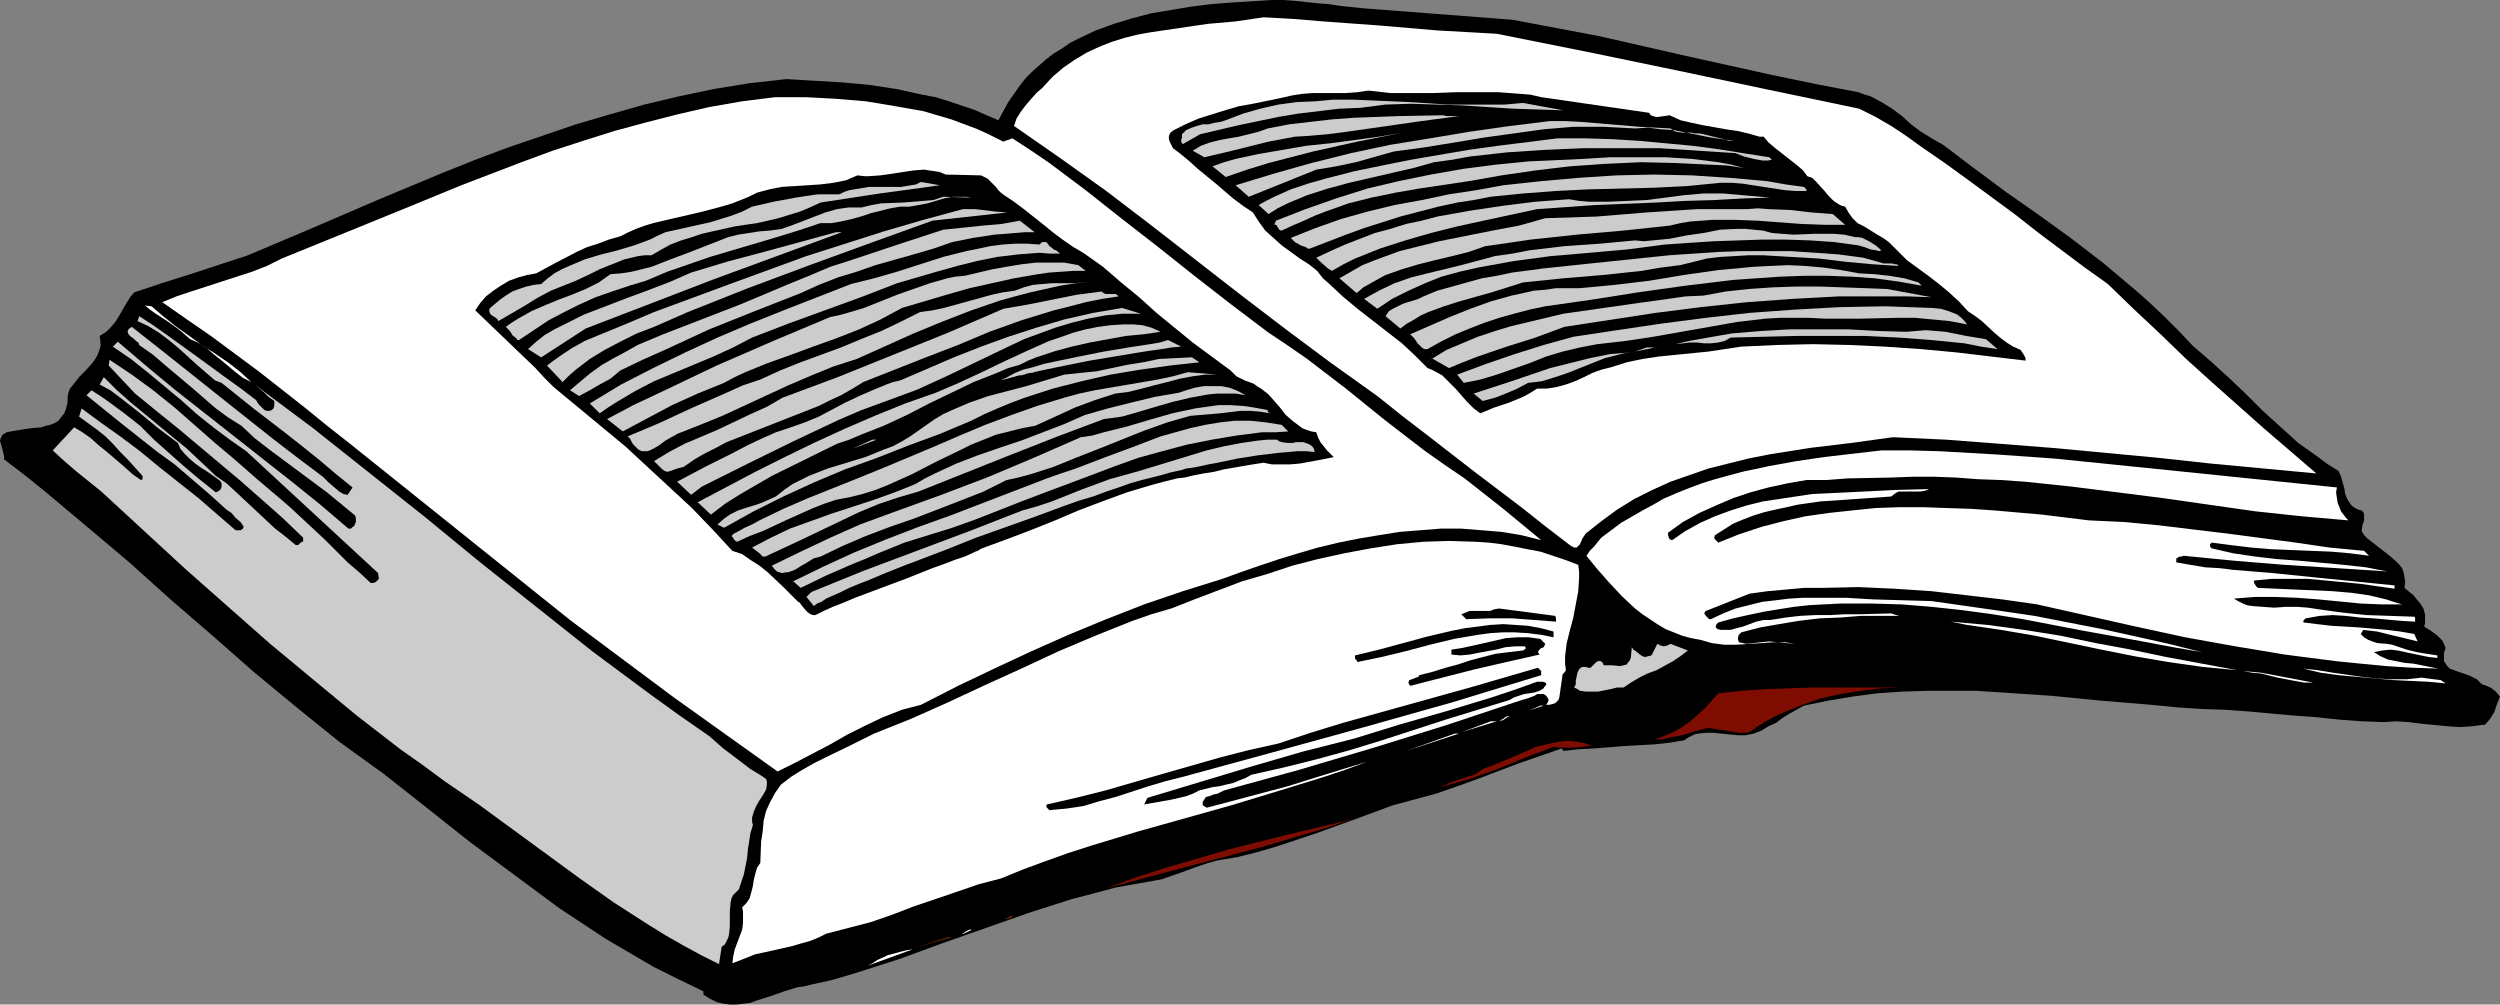 <?xml version="1.0" encoding="UTF-8" standalone="no"?>
<svg
   version="1.0"
   width="129.766mm"
   height="52.14mm"
   id="svg70"
   sodipodi:docname="Book 72.wmf"
   xmlns:inkscape="http://www.inkscape.org/namespaces/inkscape"
   xmlns:sodipodi="http://sodipodi.sourceforge.net/DTD/sodipodi-0.dtd"
   xmlns="http://www.w3.org/2000/svg"
   xmlns:svg="http://www.w3.org/2000/svg">
  <rect width="100%" height="100%" fill="#808080" stroke="none"/>
  <sodipodi:namedview
     id="namedview70"
     pagecolor="#ffffff"
     bordercolor="#000000"
     borderopacity="0.25"
     inkscape:showpageshadow="2"
     inkscape:pageopacity="0.0"
     inkscape:pagecheckerboard="0"
     inkscape:deskcolor="#d1d1d1"
     inkscape:document-units="mm" />
  <defs
     id="defs1">
    <pattern
       id="WMFhbasepattern"
       patternUnits="userSpaceOnUse"
       width="6"
       height="6"
       x="0"
       y="0" />
  </defs>
  <path
     style="fill:#000000;fill-opacity:1;fill-rule:evenodd;stroke:none"
     d="m 267.286,1.615 29.411,2.261 8.565,1.615 8.565,1.615 16.968,3.877 16.806,3.715 8.565,1.777 8.403,1.615 1.293,0.485 1.131,0.323 2.101,1.131 2.101,1.292 1.939,1.454 1.778,1.615 1.939,1.454 2.101,1.292 2.262,1.292 5.979,4.523 6.302,4.684 6.464,4.523 6.464,4.684 6.302,4.846 6.141,5.169 2.909,2.584 2.909,2.746 2.747,2.746 2.747,2.908 3.555,3.069 3.555,3.231 3.232,3.069 3.394,3.392 3.394,3.069 3.555,3.231 3.878,2.746 1.939,1.454 2.101,1.292 0.485,1.131 0.323,1.131 0.323,1.131 0.162,1.131 0.485,1.131 0.646,0.969 0.323,0.323 0.485,0.323 0.646,0.323 0.646,0.162 0.323,0.323 0.162,0.485 v 0.485 0.646 l -0.162,0.485 -0.162,0.485 -0.162,1.131 0.485,0.808 0.646,0.646 1.454,1.131 1.454,1.131 1.454,1.131 1.293,1.131 0.646,0.646 0.485,0.646 0.323,0.808 0.162,0.969 0.162,0.969 -0.162,1.131 1.778,1.454 0.646,0.808 0.808,0.969 0.485,0.808 0.323,1.131 v 1.131 0.646 l -0.162,0.646 1.293,0.808 1.293,0.969 0.485,0.485 0.485,0.485 0.323,0.646 0.323,0.808 -0.323,0.969 v 0.808 0.808 l 0.323,0.485 0.323,0.485 0.485,0.485 1.293,0.485 1.454,0.485 1.293,0.485 1.293,0.646 0.485,0.485 0.485,0.485 0.97,0.323 0.97,0.485 0.808,0.646 0.808,0.969 -0.646,1.615 -0.485,1.454 -0.808,1.292 -0.97,1.131 -1.293,0.162 -1.131,0.162 -2.586,0.162 -2.424,-0.162 -5.01,-0.485 -2.586,-0.323 -2.424,-0.162 -2.424,0.162 -4.363,-0.162 -4.363,-0.323 -4.525,-0.485 -4.525,-0.323 -8.888,-0.808 -4.525,-0.323 -4.686,-0.162 -4.848,-0.323 -4.848,-0.485 -9.858,-0.808 -9.858,-0.969 -9.696,-0.646 -5.01,-0.323 h -4.848 -4.848 l -4.848,0.162 -4.848,0.323 -4.848,0.646 -4.848,0.808 -4.686,0.969 -1.454,0.808 -1.454,0.808 -1.293,0.808 -1.293,0.969 -1.454,0.646 -1.293,0.808 -1.616,0.646 -1.616,0.323 h -1.454 l -1.616,-0.162 -3.232,-0.323 h -1.454 l -1.616,0.162 -0.646,0.162 -0.646,0.323 -0.646,0.323 -0.646,0.485 -2.909,0.485 -2.909,0.323 -5.979,0.323 -5.979,0.485 -3.07,0.162 -2.909,0.323 -0.323,-0.485 -4.202,1.454 -4.202,1.454 -8.08,3.069 -4.04,1.454 -4.202,1.454 -4.202,1.131 -4.202,1.131 -7.434,2.746 -7.595,2.746 -7.757,2.584 -3.878,1.131 -3.878,0.969 -1.939,0.323 -1.939,0.323 -1.778,0.485 -1.939,0.646 -1.778,0.646 -1.778,0.646 -3.717,1.292 -4.525,0.808 -4.525,0.808 -4.202,1.131 -4.363,1.131 -8.565,2.746 -16.968,5.977 -8.403,3.069 -8.565,2.746 -4.363,1.292 -4.363,0.969 -1.293,0.323 -1.293,0.162 -2.586,0.808 -2.747,0.969 -2.586,0.808 -1.293,0.485 -1.293,0.162 -1.454,0.162 h -1.293 l -1.293,-0.162 -1.293,-0.323 -1.293,-0.646 -1.293,-0.808 v -0.646 l -5.01,-2.423 -4.848,-2.423 -4.686,-2.746 -4.686,-2.746 -9.05,-5.977 -4.363,-3.231 -4.363,-3.231 -8.726,-6.461 -8.565,-6.784 -8.403,-6.623 -8.726,-6.3 -8.403,-6.784 -8.403,-6.946 -8.08,-7.107 -8.242,-7.107 -8.08,-7.269 -8.242,-6.946 L 9.05,96.595 4.848,93.203 0.808,90.134 V 89.487 L 0.646,88.841 0.323,87.549 0.162,87.064 0,86.418 0.162,85.934 0.485,85.288 1.293,84.803 l 0.808,-0.162 1.939,-0.323 2.101,-0.323 1.939,-0.162 0.97,-0.323 0.808,-0.162 0.808,-0.323 0.808,-0.485 0.485,-0.646 0.646,-0.808 0.323,-0.808 0.323,-1.292 v -0.969 l 0.162,-0.969 0.323,-0.808 0.646,-0.808 1.131,-1.454 1.293,-1.292 1.293,-1.454 0.485,-0.646 0.485,-0.808 0.323,-0.808 0.323,-0.969 v -0.969 l -0.162,-1.131 1.293,-0.808 0.97,-0.969 0.808,-0.969 0.808,-1.292 1.293,-2.261 0.808,-1.292 0.808,-0.969 5.333,-1.777 5.656,-1.777 11.312,-3.715 12.605,-5.33 12.766,-5.492 12.766,-5.33 6.464,-2.584 6.464,-2.423 6.626,-2.261 6.626,-2.261 6.626,-1.938 6.787,-1.938 6.787,-1.615 6.949,-1.454 6.949,-1.131 7.272,-0.808 5.333,0.323 5.494,0.323 5.333,0.485 5.333,0.808 5.171,1.131 2.586,0.485 2.586,0.808 2.424,0.808 2.424,0.808 2.586,1.131 2.262,0.969 0.97,-1.777 0.97,-1.777 1.131,-1.615 1.131,-1.615 1.131,-1.454 1.293,-1.292 1.454,-1.292 1.293,-1.131 1.454,-1.131 1.616,-0.969 1.616,-1.131 1.616,-0.808 3.394,-1.615 3.555,-1.292 3.717,-1.131 3.717,-0.969 3.878,-0.646 3.878,-0.646 3.878,-0.485 4.04,-0.323 L 249.51,0 h 2.262 l 2.262,0.162 4.525,0.485 2.101,0.162 2.101,0.323 z"
     id="path1" />
  <path
     style="fill:#ffffff;fill-opacity:1;fill-rule:evenodd;stroke:none"
     d="m 293.627,6.623 17.776,3.554 17.938,3.715 17.614,3.715 17.776,3.715 3.232,1.615 3.07,1.777 2.909,1.938 2.909,2.1 4.686,3.231 4.686,3.392 9.211,6.784 4.525,3.554 4.525,3.392 4.525,3.392 4.525,3.231 5.171,5.007 5.171,4.846 5.01,4.846 5.01,4.523 10.181,9.046 10.342,8.884 -10.342,-0.969 -10.342,-0.969 -10.342,-1.131 -10.342,-0.969 -10.342,-0.969 -10.342,-0.808 -10.504,-0.808 -10.504,-0.485 -8.242,1.131 -8.08,0.969 -4.04,0.646 -4.04,0.646 -4.04,0.808 -3.878,0.969 -3.878,0.969 -3.717,1.292 -3.717,1.292 -3.555,1.615 -3.555,1.777 -3.394,2.1 -3.07,2.261 -3.07,2.423 -0.323,0.485 -0.323,0.485 -0.485,1.131 -0.323,0.323 -0.323,0.323 h -0.485 l -0.323,-0.162 -0.323,-0.162 -4.848,-3.715 -4.686,-3.715 -9.373,-7.107 -9.373,-7.269 -4.848,-3.715 -4.848,-3.877 -9.05,-6.461 -8.888,-6.623 -8.888,-6.784 -8.726,-6.784 -8.726,-6.784 -8.888,-6.784 -9.05,-6.461 -9.05,-6.3 0.485,-1.454 0.808,-1.292 0.97,-1.292 0.97,-1.131 1.131,-1.292 1.131,-0.969 2.101,-2.261 2.101,-1.777 2.101,-1.454 2.424,-1.454 2.424,-1.131 2.424,-0.969 2.586,-0.808 2.586,-0.646 2.747,-0.485 5.494,-0.808 5.494,-0.808 5.494,-0.485 5.494,-0.808 5.818,0.323 5.818,0.485 11.15,0.808 11.312,0.969 5.818,0.323 z"
     id="path2" />
  <path
     style="fill:#000000;fill-opacity:1;fill-rule:evenodd;stroke:none"
     d="m 302.353,19.061 21.17,3.069 0.323,0.485 0.485,0.162 0.485,0.162 h 0.485 l 1.131,-0.162 1.131,-0.162 2.101,0.969 2.101,0.485 2.262,0.485 4.525,0.808 2.262,0.323 2.101,0.485 2.262,0.646 h 0.808 l 0.97,1.131 1.131,0.969 2.262,1.777 2.262,1.777 1.131,0.969 0.808,1.131 0.485,0.162 0.485,0.162 0.808,0.808 1.616,1.777 0.808,0.969 0.97,0.969 0.97,0.646 0.646,0.323 0.646,0.162 0.646,1.131 0.808,1.131 0.97,0.969 1.293,0.646 2.586,1.615 1.131,0.646 1.131,0.808 1.778,1.777 1.778,1.777 4.202,3.069 2.101,1.615 1.939,1.615 1.939,1.777 1.778,1.938 1.454,0.969 1.293,0.969 2.424,2.261 1.131,0.969 1.293,0.969 1.293,0.808 1.454,0.646 0.323,0.485 0.323,0.485 0.323,0.646 v 0.162 0.323 l -6.787,-0.808 -6.787,-0.808 -6.949,-0.646 -7.11,-0.485 -6.949,-0.323 -7.11,-0.162 -7.11,0.162 -6.949,0.323 -3.232,0.485 -3.232,0.485 -3.232,0.323 -3.232,0.323 -3.232,0.323 -3.232,0.485 -3.07,0.646 -3.07,0.969 -1.939,0.485 -1.778,0.646 -1.616,0.808 -1.778,0.808 -1.778,0.646 -1.778,0.485 -1.939,0.323 h -0.97 -0.97 l -1.293,0.808 -1.454,0.808 -2.747,1.131 -1.454,0.485 -1.454,0.485 -2.747,1.131 -1.293,-0.969 -1.293,-1.292 -2.262,-2.584 -1.293,-1.292 -1.293,-1.292 -1.454,-0.808 -0.646,-0.323 -0.808,-0.323 -1.293,-1.292 -1.131,-1.131 -2.586,-2.423 -2.909,-2.261 -2.909,-2.261 -2.909,-2.261 -2.909,-2.423 -2.586,-2.423 -1.293,-1.131 -1.131,-1.454 -1.616,-1.292 -1.778,-1.131 -3.555,-2.584 -1.616,-1.454 -1.616,-1.454 -1.293,-1.777 -1.131,-1.777 -1.939,-1.292 -1.939,-1.454 -3.394,-2.908 -1.778,-1.454 -1.778,-1.454 -1.778,-1.615 -1.778,-1.454 -0.646,-0.485 -0.646,-0.485 -0.323,-0.646 -0.323,-0.646 -0.162,-0.485 v -0.646 l 0.323,-0.646 0.646,-0.485 2.262,-1.131 2.586,-1.131 2.586,-0.808 2.586,-0.808 2.747,-0.808 2.747,-0.485 5.494,-1.131 2.101,-0.485 2.101,-0.323 2.101,-0.162 h 6.464 l 2.262,-0.162 2.101,-0.323 4.363,0.485 h 4.202 4.363 l 4.202,-0.162 h 4.202 4.202 l 4.363,0.323 1.939,0.162 z"
     id="path3" />
  <path
     style="fill:#ffffff;fill-opacity:1;fill-rule:evenodd;stroke:none"
     d="m 196.829,27.783 1.778,-0.646 3.717,2.423 3.555,2.423 7.11,5.33 6.949,5.492 7.272,5.654 7.11,5.654 7.272,5.654 7.272,5.492 3.878,2.584 3.717,2.584 7.595,5.815 7.595,6.138 7.757,5.977 3.878,2.746 4.04,2.746 7.595,5.977 3.717,3.069 3.717,3.069 -3.878,-0.969 -3.878,-0.646 -3.878,-0.323 -4.04,-0.323 h -4.04 l -4.04,0.323 -4.04,0.323 -4.04,0.646 -3.878,0.646 -4.04,0.808 -4.04,0.969 -3.878,1.131 -3.717,1.131 -3.878,1.292 -3.717,1.292 -3.555,1.292 -7.757,2.423 -7.595,2.584 -7.434,2.908 -7.434,3.069 -7.272,3.231 -7.272,3.392 -7.11,3.392 -7.272,3.715 -3.717,0.969 -3.717,1.454 -3.394,1.615 -3.555,1.777 -3.394,1.938 -3.394,1.777 -3.394,1.777 -3.555,1.777 -10.181,-7.269 -10.181,-7.269 -10.181,-7.592 -10.181,-7.592 -43.147,-34.567 -4.525,-3.554 -4.363,-3.554 -9.05,-7.107 -9.373,-6.946 -4.686,-3.231 -4.848,-3.392 2.747,-1.131 2.909,-0.969 5.979,-1.938 5.979,-1.938 2.909,-1.131 2.909,-1.454 23.432,-9.53 11.797,-4.846 11.797,-4.523 6.141,-2.261 5.979,-1.938 6.141,-1.938 5.979,-1.615 6.302,-1.615 6.302,-1.454 6.464,-1.131 6.464,-0.808 h 5.979 l 5.979,0.323 5.818,0.485 2.909,0.485 2.909,0.485 2.747,0.485 2.747,0.485 2.747,0.808 2.747,0.808 2.586,0.969 2.586,0.969 2.424,1.131 z"
     id="path4" />
  <path
     style="fill:#cccccc;fill-opacity:1;fill-rule:evenodd;stroke:none"
     d="m 306.716,21.645 -4.848,-0.162 -5.01,-0.162 -5.01,-0.323 -5.01,-0.323 -5.01,-0.162 -5.01,-0.162 -5.01,0.162 -2.424,0.323 -2.586,0.323 -4.04,0.162 -4.04,0.485 -4.04,0.485 -3.878,0.646 -7.757,1.615 -7.595,1.777 -3.394,1.938 -0.162,-0.162 -0.162,-0.323 v -0.323 l 0.162,-0.485 v -0.646 l 0.808,-0.808 1.131,-0.485 0.97,-0.323 1.131,-0.323 h 1.131 l 1.293,-0.323 1.131,-0.162 0.97,-0.323 3.394,-1.292 3.394,-0.969 3.555,-0.808 3.555,-0.485 3.717,-0.162 3.555,-0.323 h 3.717 l 3.878,0.162 7.434,0.323 7.434,0.485 h 3.717 3.717 3.717 l 3.555,-0.323 z"
     id="path5" />
  <path
     style="fill:#cccccc;fill-opacity:1;fill-rule:evenodd;stroke:none"
     d="m 286.193,22.776 -7.272,0.969 -14.706,2.1 -3.717,0.485 -3.717,0.323 -2.747,0.162 -2.586,0.485 -2.586,0.485 -2.586,0.646 -5.171,1.292 -4.848,1.131 -2.262,-1.292 0.808,-0.485 0.808,-0.485 1.778,-0.646 1.939,-0.485 1.778,-0.323 1.939,-0.323 1.939,-0.485 1.939,-0.485 1.778,-0.646 4.202,-0.808 4.202,-0.485 4.202,-0.485 4.363,-0.323 8.726,-0.323 8.726,-0.162 0.646,0.162 h 0.808 z"
     id="path6" />
  <path
     style="fill:#cccccc;fill-opacity:1;fill-rule:evenodd;stroke:none"
     d="m 327.724,25.199 0.646,0.485 0.485,0.162 1.131,0.162 h 1.131 0.646 l 0.646,0.162 h 0.97 l 0.808,0.162 1.939,0.485 2.101,0.485 0.97,0.323 h 0.97 l -2.262,-0.323 -2.262,-0.323 -2.424,-0.485 -2.424,-0.485 -2.424,-0.485 -2.586,-0.162 -2.424,-0.323 -2.586,0.162 -3.07,-0.162 -3.07,-0.162 h -2.909 -3.07 l -5.818,0.485 -5.818,0.808 -5.818,0.808 -5.818,0.969 -5.979,0.969 -5.979,0.808 -7.434,2.1 -3.878,0.808 -3.878,0.646 -13.251,5.33 -2.586,-2.261 7.434,-2.261 7.434,-2.1 7.757,-1.938 7.595,-1.615 7.918,-1.292 7.757,-1.292 7.918,-1.131 7.918,-0.969 h 2.909 l 3.07,0.162 5.818,0.485 5.818,0.485 z"
     id="path7" />
  <path
     style="fill:#cccccc;fill-opacity:1;fill-rule:evenodd;stroke:none"
     d="m 275.204,26.006 -8.888,1.777 -8.726,1.938 -4.363,1.131 -4.363,1.131 -4.202,1.292 -4.202,1.454 -2.586,-2.1 2.262,-0.808 2.262,-0.646 4.525,-0.969 4.686,-0.808 4.686,-0.808 4.686,-0.485 4.848,-0.646 4.686,-0.646 z"
     id="path8" />
  <path
     style="fill:#cccccc;fill-opacity:1;fill-rule:evenodd;stroke:none"
     d="m 347.116,30.852 0.485,0.485 -0.808,0.162 h -0.97 l -1.778,-0.323 -1.939,-0.485 -1.616,-0.646 -7.434,-0.485 -7.434,-0.485 h -7.434 -7.595 l -7.434,0.323 -7.434,0.485 -7.272,0.808 -3.555,0.646 -3.555,0.485 -4.04,1.131 -4.202,0.969 -8.403,1.938 -4.202,1.131 -4.04,1.292 -1.939,0.808 -1.939,0.808 -1.939,0.969 -1.778,1.131 -1.939,-1.777 1.454,-0.808 1.616,-0.808 3.232,-1.454 3.394,-1.131 3.394,-0.969 5.656,-1.454 5.494,-1.131 5.656,-1.131 5.656,-0.969 5.656,-0.969 5.818,-0.808 11.635,-1.454 h 5.333 l 5.333,0.162 5.171,0.323 5.333,0.485 5.171,0.485 5.01,0.646 5.01,0.808 z"
     id="path9" />
  <path
     style="fill:#cccccc;fill-opacity:1;fill-rule:evenodd;stroke:none"
     d="m 342.107,32.952 -3.232,-0.485 -3.394,-0.162 -6.787,-0.323 -6.787,-0.162 -6.949,0.323 -6.949,0.485 -6.787,0.808 -6.626,0.969 -6.464,1.131 -9.696,1.454 -4.686,0.808 -4.686,0.969 -4.525,1.131 -4.525,1.615 -2.101,0.808 -2.101,0.969 -2.262,0.969 -2.101,0.969 h -0.162 l -0.323,-0.162 -0.485,-0.808 -0.162,-0.162 h -0.323 l 0.323,-0.808 5.818,-2.261 5.979,-2.1 6.141,-1.938 6.141,-1.454 6.302,-1.292 6.464,-1.131 6.302,-0.808 6.464,-0.646 10.666,-0.485 5.333,-0.323 h 5.494 5.333 l 5.171,0.323 2.586,0.323 2.586,0.323 2.586,0.485 z"
     id="path10" />
  <path
     style="fill:#000000;fill-opacity:1;fill-rule:evenodd;stroke:none"
     d="m 192.465,34.406 0.646,0.323 0.646,0.323 1.131,1.131 0.485,0.485 0.485,0.646 0.485,0.485 0.646,0.485 1.939,1.292 1.939,1.454 3.878,3.069 1.778,1.454 1.939,1.454 2.101,1.454 1.939,1.131 3.878,2.746 3.555,3.069 3.555,2.908 3.394,3.069 7.11,5.815 3.717,2.746 3.717,2.746 0.646,0.646 0.485,0.485 1.616,0.808 1.778,0.646 0.646,0.485 0.808,0.485 1.454,1.131 1.131,1.292 1.131,1.292 1.131,1.454 1.293,1.131 1.293,0.969 0.646,0.485 0.808,0.323 0.97,0.323 0.97,0.162 0.323,0.969 0.485,0.969 0.646,0.808 0.646,0.808 0.646,0.646 0.485,0.485 0.162,0.162 h 0.162 v 0 0 l -1.616,0.323 -1.616,0.323 -3.555,0.646 -1.939,0.162 h -1.778 -1.778 l -1.616,-0.323 -2.101,0.323 -1.939,0.323 -3.717,0.646 -1.939,0.485 -0.97,0.162 -1.131,0.162 -2.424,0.485 -1.293,0.323 -1.454,0.162 -2.586,0.646 -2.424,0.646 -4.848,1.454 -4.848,1.777 -4.686,1.777 -4.525,1.938 -4.848,1.938 -4.686,1.777 -4.848,1.777 -0.323,0.162 -0.485,0.323 -0.485,0.162 -0.646,0.323 -1.454,0.646 -1.939,0.646 -2.101,0.808 -2.262,0.808 -2.424,0.969 -2.424,0.969 -5.171,1.938 -2.586,0.969 -2.586,0.969 -2.262,0.969 -2.101,0.808 -1.778,0.808 -1.616,0.808 h -0.485 l -0.485,-0.162 -0.485,-0.323 -0.485,-0.485 -0.808,-0.969 -0.323,-0.485 -0.323,-0.162 -2.909,-2.908 -3.07,-2.908 -1.616,-1.292 -1.778,-1.131 -1.616,-1.131 -1.939,-0.646 -3.878,-4.2 -4.04,-4.2 -4.363,-4.038 -4.363,-4.038 -4.363,-4.038 -4.686,-3.877 -4.686,-3.877 -4.686,-3.877 -1.778,-1.777 -1.778,-1.938 -3.878,-3.715 -4.04,-3.877 -3.878,-3.715 0.97,-1.454 1.131,-1.292 1.454,-1.131 1.454,-0.969 1.616,-0.969 1.778,-0.646 1.778,-0.485 1.778,-0.323 3.878,-2.1 4.04,-2.1 2.101,-0.969 2.101,-0.646 2.101,-0.808 2.262,-0.646 1.616,-0.808 1.454,-0.646 1.778,-0.646 1.616,-0.485 3.394,-0.808 3.555,-0.808 3.394,-0.808 3.555,-0.969 1.616,-0.485 1.616,-0.646 1.616,-0.646 1.616,-0.808 2.424,-0.646 2.424,-0.485 2.586,-0.162 2.586,-0.162 2.424,-0.162 2.586,-0.323 2.424,-0.485 1.131,-0.485 1.131,-0.485 1.293,0.162 h 0.97 l 2.262,-0.162 2.262,-0.323 2.101,-0.323 2.101,-0.323 2.101,-0.162 0.97,0.162 1.131,0.162 0.97,0.162 1.131,0.485 z"
     id="path11" />
  <path
     style="fill:#cccccc;fill-opacity:1;fill-rule:evenodd;stroke:none"
     d="m 354.388,37.152 v 0.323 h -2.101 l -2.101,-0.162 -4.202,-0.646 -4.202,-0.646 -2.101,-0.162 h -2.101 l -6.626,0.646 -6.464,0.323 -6.464,0.162 -6.464,0.162 -6.464,0.323 -6.302,0.485 -6.464,0.646 -3.232,0.646 -3.232,0.485 -3.717,0.808 -3.717,0.969 -3.717,0.969 -3.555,1.131 -3.555,1.131 -3.555,1.292 -7.11,2.746 h -0.323 l -0.485,-0.323 -0.485,-0.162 -0.485,-0.162 -1.131,-0.646 -0.808,-0.808 2.424,-0.969 2.424,-0.969 5.01,-1.777 5.171,-1.454 5.333,-1.292 5.333,-0.969 5.333,-1.131 5.333,-0.808 5.333,-0.969 7.434,-0.808 7.272,-0.646 7.434,-0.485 7.434,-0.162 7.434,0.162 7.434,0.485 7.272,0.646 3.717,0.646 3.555,0.485 z"
     id="path12" />
  <path
     style="fill:#cccccc;fill-opacity:1;fill-rule:evenodd;stroke:none"
     d="m 184.385,36.344 -5.818,0.808 -5.979,0.808 -11.635,1.777 -2.101,0.969 -1.939,0.808 -2.101,0.646 -2.101,0.646 -4.202,0.969 -2.262,0.323 -2.101,0.323 -4.363,0.969 -2.101,0.485 -1.939,0.646 -2.101,0.646 -2.101,0.808 -1.778,0.969 -1.939,1.131 h -1.293 l -1.293,0.162 -2.747,0.646 -2.424,0.969 -2.424,0.969 -2.262,1.131 -2.424,1.131 -2.424,0.969 -2.424,0.969 -2.747,1.454 -2.586,1.615 -5.01,2.908 -0.162,-0.323 -0.323,-0.323 -0.808,-0.485 -0.323,-0.323 -0.162,-0.485 v -0.323 l 0.162,-0.323 0.97,-0.808 0.97,-0.808 1.131,-0.808 1.293,-0.808 1.293,-0.485 1.454,-0.485 1.454,-0.323 1.454,-0.162 1.293,-1.131 1.293,-0.969 1.454,-0.808 1.454,-0.646 3.07,-1.292 3.232,-0.969 3.232,-0.808 3.232,-0.969 3.07,-1.131 1.616,-0.808 1.454,-0.646 4.363,-0.969 4.363,-0.969 2.101,-0.646 2.101,-0.646 2.101,-0.808 1.939,-0.969 4.202,-0.969 4.363,-0.808 2.101,-0.323 2.262,-0.323 h 2.101 2.101 l 0.97,-0.485 0.97,-0.323 1.939,-0.323 1.939,-0.323 h 2.101 4.202 l 1.939,-0.323 0.97,-0.162 0.97,-0.485 z"
     id="path13" />
  <path
     style="fill:#cccccc;fill-opacity:1;fill-rule:evenodd;stroke:none"
     d="m 347.278,38.767 -5.333,0.162 -5.656,0.323 -5.656,0.162 -5.818,0.323 -11.797,0.485 -11.474,0.808 -10.504,2.261 -5.171,1.131 -5.171,1.292 -5.01,1.454 -5.01,1.615 -2.424,0.969 -2.424,0.969 -2.262,1.131 -2.262,1.292 -0.808,-0.485 -1.454,-1.292 -0.808,-0.808 2.747,-1.292 2.909,-1.292 2.909,-1.131 2.909,-1.131 3.07,-0.808 3.07,-0.969 3.07,-0.646 3.07,-0.808 6.302,-1.131 6.464,-0.969 6.464,-0.808 6.626,-0.485 1.939,0.323 1.939,0.162 h 3.878 l 3.717,-0.162 3.717,-0.162 7.434,-0.969 3.717,-0.323 h 3.878 z"
     id="path14" />
  <path
     style="fill:#cccccc;fill-opacity:1;fill-rule:evenodd;stroke:none"
     d="m 190.526,38.767 -0.97,-0.162 h -0.808 -1.778 l -1.778,0.323 -1.616,0.485 -1.616,0.485 -1.778,0.323 -1.778,0.323 h -0.808 -0.97 l -1.939,0.323 -1.939,0.485 -1.939,0.485 -1.939,0.646 -1.778,0.485 -2.101,0.485 -1.939,0.323 h -2.101 l -4.363,1.454 -4.202,1.292 -4.363,1.292 -4.363,1.292 -4.363,1.292 -4.202,1.454 -4.202,1.454 -4.202,1.777 -3.232,0.969 -3.394,1.131 -3.232,1.131 -3.232,1.454 -2.909,1.454 -3.07,1.615 -2.909,1.938 -2.909,1.938 h -0.323 l -0.162,-0.323 -0.808,-0.646 -0.485,-0.808 -0.808,-0.808 1.131,-0.808 1.293,-0.808 2.586,-1.454 2.586,-1.131 2.747,-1.131 2.586,-0.969 2.747,-1.131 2.586,-1.292 1.131,-0.808 1.131,-0.808 2.101,-0.162 2.101,-0.323 1.939,-0.485 1.939,-0.485 3.717,-1.454 3.878,-1.454 3.717,-1.454 3.717,-1.454 1.939,-0.485 2.101,-0.323 2.101,-0.323 2.101,-0.162 2.262,-0.323 2.262,-0.808 2.101,-0.808 2.101,-0.808 2.101,-0.808 2.262,-0.646 2.262,-0.323 h 1.293 1.293 l 1.939,-0.485 1.939,-0.323 4.202,-0.162 4.04,-0.323 1.939,-0.162 1.939,-0.646 z"
     id="path15" />
  <path
     style="fill:#cccccc;fill-opacity:1;fill-rule:evenodd;stroke:none"
     d="m 197.637,41.675 -14.706,1.615 -12.12,4.361 -11.958,4.361 -12.12,4.523 -11.797,4.684 -6.626,2.908 -3.394,1.292 -3.232,1.615 -3.07,1.615 -2.909,1.777 -2.747,2.1 -1.293,1.131 -1.293,1.292 -3.07,-3.231 1.293,-0.969 1.131,-0.808 2.424,-1.615 2.586,-1.454 2.747,-1.131 5.494,-2.261 5.333,-2.261 14.867,-5.492 15.029,-5.492 7.595,-2.423 7.595,-2.423 7.757,-2.261 7.757,-2.1 h 1.131 1.293 l 4.04,0.485 z"
     id="path16" />
  <path
     style="fill:#cccccc;fill-opacity:1;fill-rule:evenodd;stroke:none"
     d="m 359.56,41.998 2.424,2.1 H 357.782 l -4.363,-0.162 -4.363,-0.323 -4.363,-0.323 -4.363,-0.162 h -4.363 l -2.101,0.162 -2.262,0.162 -1.939,0.323 -2.101,0.485 -9.05,0.969 -9.211,0.808 -9.05,0.969 -4.363,0.646 -4.525,0.646 -3.232,1.131 -3.232,0.808 -3.394,0.808 -3.232,0.808 -3.232,0.969 -3.232,1.131 -1.454,0.808 -1.454,0.808 -1.454,0.808 -1.293,1.131 -3.394,-2.908 2.262,-1.292 2.262,-1.292 2.424,-0.969 4.848,-1.777 2.586,-0.646 5.171,-1.292 10.504,-2.1 5.171,-0.969 5.171,-1.454 5.01,-0.162 5.01,-0.162 9.858,-0.808 9.858,-0.646 h 5.01 4.848 l 2.101,-0.162 2.101,0.162 4.202,0.162 4.202,0.485 z"
     id="path17" />
  <path
     style="fill:#cccccc;fill-opacity:1;fill-rule:evenodd;stroke:none"
     d="m 202.969,45.551 h -1.778 l -2.101,0.162 -4.04,0.323 -4.202,0.646 -4.04,0.808 -3.717,1.292 -3.878,1.131 -7.434,2.1 -3.717,1.292 -3.717,1.131 -3.717,1.454 -3.555,1.615 -9.05,3.554 -8.888,3.554 -8.726,4.038 -4.363,1.938 -4.363,2.1 -0.97,0.808 -0.97,0.808 -2.101,1.131 -1.939,1.131 -2.101,1.131 -1.778,-1.131 2.101,-1.777 1.939,-1.615 2.262,-1.615 2.262,-1.292 2.424,-1.292 2.262,-1.292 5.01,-2.1 5.01,-1.938 5.01,-1.938 5.01,-1.938 5.01,-2.1 4.202,-1.777 4.363,-1.777 4.202,-1.777 4.525,-1.454 8.726,-2.908 8.888,-2.908 7.757,-0.808 3.717,-0.323 3.555,-0.646 z"
     id="path18" />
  <path
     style="fill:#cccccc;fill-opacity:1;fill-rule:evenodd;stroke:none"
     d="m 363.923,46.521 h 0.646 l 0.808,0.162 1.293,0.646 1.293,0.808 1.131,0.969 -0.485,0.162 -0.485,-0.162 -1.131,-0.162 -1.293,-0.485 -1.131,-0.323 -4.686,-0.646 -4.686,-0.323 -4.848,-0.162 h -4.686 l -4.686,0.162 -4.848,0.162 -9.534,0.646 -7.434,0.969 -7.272,0.646 -7.595,0.646 -7.272,0.969 -3.555,0.646 -3.555,0.646 -3.555,0.808 -3.555,0.969 -3.232,1.292 -3.232,1.454 -3.232,1.615 -2.909,1.938 -2.586,-1.938 1.454,-0.808 1.454,-0.808 3.07,-1.454 3.232,-1.131 3.232,-0.808 6.626,-1.615 6.626,-1.777 3.394,-0.485 3.394,-0.646 6.787,-0.808 6.949,-0.485 6.949,-0.646 1.778,0.162 1.616,-0.162 3.394,-0.323 3.232,-0.646 3.394,-0.485 3.232,-0.646 3.232,-0.162 h 1.778 l 1.616,0.162 1.778,0.162 1.778,0.485 2.101,0.162 2.101,0.162 4.04,-0.162 h 3.878 l 2.101,0.162 z"
     id="path19" />
  <path
     style="fill:#cccccc;fill-opacity:1;fill-rule:evenodd;stroke:none"
     d="m 165.155,45.551 -25.048,9.207 -12.605,4.846 -12.605,4.846 -8.726,5.654 -2.586,-1.615 1.616,-1.454 1.616,-1.292 1.939,-1.131 1.939,-0.969 1.939,-0.969 1.939,-0.969 4.202,-1.615 4.202,-1.615 4.363,-1.615 4.202,-1.615 4.04,-1.777 6.949,-2.1 7.272,-1.938 14.221,-3.877 z"
     id="path20" />
  <path
     style="fill:#cccccc;fill-opacity:1;fill-rule:evenodd;stroke:none"
     d="m 207.171,49.105 0.808,0.646 h -2.101 l -1.939,-0.162 -4.202,0.323 -4.04,0.485 -4.04,0.808 -3.878,0.969 -4.04,1.131 -3.878,1.131 -3.878,1.131 -7.11,2.746 -7.11,2.584 -7.11,2.584 -7.11,2.746 -3.717,1.938 -3.878,1.777 -3.878,1.615 -3.878,1.615 -3.878,1.615 -3.717,1.938 -3.555,2.1 -1.778,1.131 -1.616,1.131 -1.939,-1.938 6.141,-3.715 6.302,-3.231 6.302,-3.069 6.302,-2.908 6.464,-2.746 6.464,-2.584 13.251,-5.169 4.525,-1.131 4.525,-1.292 4.525,-1.454 4.525,-1.454 4.525,-1.131 2.424,-0.485 2.262,-0.485 2.424,-0.323 2.424,-0.162 h 2.424 l 2.424,0.162 0.323,-0.323 0.162,-0.162 h 0.485 0.323 l 0.323,0.323 0.323,0.485 0.485,0.323 0.323,0.323 z"
     id="path21" />
  <path
     style="fill:#cccccc;fill-opacity:1;fill-rule:evenodd;stroke:none"
     d="m 369.579,51.689 h 1.616 l 0.646,0.162 h 0.323 l 0.323,0.323 -2.586,-0.162 -2.424,-0.162 -5.333,-0.485 -5.333,-0.646 -5.494,-0.323 -5.494,-0.323 h -2.747 l -2.747,0.162 -2.747,0.162 -2.747,0.323 -2.586,0.646 -2.586,0.646 -3.878,0.485 -3.717,0.646 -7.595,0.808 -3.878,0.323 -3.878,0.323 -7.918,0.808 -3.07,0.969 -3.07,0.969 -6.302,1.777 -3.07,0.969 -3.07,1.131 -1.454,0.646 -1.293,0.808 -1.454,0.808 -1.293,0.969 -2.909,-2.423 0.646,-0.969 0.808,-0.485 0.97,-0.485 0.97,-0.485 0.97,-0.323 1.131,-0.323 0.97,-0.323 0.97,-0.485 2.747,-1.131 2.909,-0.808 2.909,-0.808 2.909,-0.808 2.909,-0.485 3.07,-0.646 6.141,-0.808 6.141,-0.646 6.141,-0.646 12.443,-1.292 9.534,-0.646 4.686,-0.162 h 4.686 4.848 l 4.686,0.323 4.686,0.323 4.848,0.646 z"
     id="path22" />
  <path
     style="fill:#cccccc;fill-opacity:1;fill-rule:evenodd;stroke:none"
     d="m 212.989,53.143 h -2.424 l -2.262,0.162 -2.424,0.162 -2.262,0.323 -4.686,0.808 -4.363,0.969 -4.363,0.969 -4.525,1.292 -8.726,2.584 -2.101,1.131 -2.101,1.131 -2.101,0.969 -2.101,0.969 -4.525,1.777 -4.525,1.615 -4.363,1.615 -4.525,1.615 -4.363,1.777 -2.101,0.969 -2.101,1.131 -5.171,2.1 -5.01,2.261 -4.848,2.584 -4.848,2.584 -3.07,-2.423 5.171,-2.746 5.494,-2.584 10.827,-5.169 11.15,-4.846 11.15,-4.684 1.616,-0.323 1.778,-0.485 3.232,-0.969 6.464,-2.584 3.232,-1.131 3.232,-1.131 3.394,-0.969 1.616,-0.323 1.778,-0.162 5.494,-1.292 2.747,-0.485 2.909,-0.485 2.747,-0.323 h 2.747 2.909 l 2.747,0.485 z"
     id="path23" />
  <path
     style="fill:#cccccc;fill-opacity:1;fill-rule:evenodd;stroke:none"
     d="m 376.366,55.405 0.646,0.646 -4.525,-0.808 -4.686,-0.646 -4.525,-0.323 -4.686,-0.162 h -4.686 l -4.686,0.162 -4.686,0.323 -4.525,0.323 -9.373,1.131 -9.211,1.292 -9.211,1.454 -9.05,1.292 -3.07,0.646 -3.07,0.808 -2.909,0.808 -2.909,0.969 -2.909,1.131 -2.747,1.131 -2.909,1.454 -2.586,1.454 h -0.646 l -0.485,-0.323 -0.485,-0.485 -0.323,-0.323 -0.646,-0.969 -0.485,-0.485 -0.323,-0.323 7.757,-3.392 4.04,-1.615 4.04,-1.454 4.04,-1.131 2.262,-0.485 2.101,-0.485 2.101,-0.162 2.262,-0.323 h 2.262 2.262 l 3.555,-0.323 3.394,-0.323 6.787,-0.808 6.787,-1.131 6.787,-0.969 6.949,-0.646 3.232,-0.162 3.555,-0.162 3.394,0.162 3.555,0.323 3.394,0.485 3.555,0.646 3.07,0.162 2.909,0.323 2.909,0.485 z"
     id="path24" />
  <path
     style="fill:#cccccc;fill-opacity:1;fill-rule:evenodd;stroke:none"
     d="m 213.958,55.405 -2.909,0.162 -3.07,0.485 -2.909,0.646 -2.909,0.646 -3.07,0.808 -2.909,0.808 -5.656,1.938 -5.818,2.261 -5.494,2.261 -11.15,5.007 -4.525,1.454 -4.363,1.777 -4.525,1.938 -4.202,1.938 -8.726,4.038 -4.363,1.777 -4.525,1.777 -0.485,0.323 -0.646,0.323 -1.131,0.646 -1.293,0.969 -1.131,0.646 -0.646,0.323 -0.485,0.162 h -0.646 -0.485 l -0.646,-0.323 -0.485,-0.485 -0.646,-0.646 -0.485,-0.969 -0.485,-0.485 3.07,-1.292 3.07,-1.292 6.626,-3.069 6.626,-2.908 3.232,-1.454 3.394,-1.131 3.878,-1.777 4.04,-1.615 7.918,-2.908 3.878,-1.615 4.04,-1.615 3.717,-1.777 3.878,-1.938 2.424,-0.323 2.262,-0.485 4.686,-1.292 4.686,-1.292 2.262,-0.485 2.262,-0.323 1.778,-0.646 1.778,-0.485 1.778,-0.162 1.939,-0.162 h 3.717 z"
     id="path25" />
  <path
     style="fill:#cccccc;fill-opacity:1;fill-rule:evenodd;stroke:none"
     d="m 378.952,58.312 -4.686,-0.162 h -4.525 -4.525 -4.525 l -9.05,0.485 -8.888,0.646 -9.05,0.969 -8.888,1.131 -17.938,2.746 -5.656,2.1 -5.656,1.777 -5.656,1.938 -2.909,1.131 -2.747,1.131 -3.394,-1.938 v 0.162 l 2.909,-1.777 3.07,-1.292 3.07,-1.292 3.394,-1.131 3.232,-0.969 3.394,-0.808 6.787,-1.615 3.394,-0.485 3.394,-0.485 6.787,-0.969 6.949,-0.969 3.394,-0.485 3.555,-0.162 4.363,-0.808 4.525,-0.485 4.686,-0.323 4.525,-0.162 h 4.686 l 4.525,0.162 4.525,0.162 4.202,0.162 z"
     id="path26" />
  <path
     style="fill:#cccccc;fill-opacity:1;fill-rule:evenodd;stroke:none"
     d="m 219.453,58.151 -3.232,0.485 -3.232,0.646 -3.07,0.808 -3.232,0.808 -6.302,1.938 -6.302,2.261 -6.141,2.584 -6.302,2.423 -6.141,2.423 -6.141,2.423 -2.101,1.292 -2.262,1.292 -2.101,0.969 -2.262,1.131 -4.525,1.777 -4.525,1.777 -4.525,1.777 -4.525,1.777 -2.101,1.131 -2.262,1.131 -1.939,1.131 -2.101,1.454 -0.646,0.162 -0.646,0.162 -1.293,0.485 -0.646,0.162 -0.485,-0.162 -0.485,-0.323 -0.323,-0.323 -0.323,-0.323 -0.97,-0.969 2.909,-1.777 3.07,-1.615 6.464,-2.746 6.464,-3.069 3.232,-1.454 3.07,-1.777 10.827,-4.038 10.827,-4.361 10.827,-4.361 10.827,-4.684 4.686,-0.808 9.696,-1.938 4.848,-0.646 0.485,0.323 0.323,0.162 h 0.97 0.97 l 0.323,0.162 z"
     id="path27" />
  <path
     style="fill:#ffffff;fill-opacity:1;fill-rule:evenodd;stroke:none"
     d="m 29.734,60.089 2.262,1.938 2.424,1.938 5.171,3.715 2.747,1.777 2.586,1.777 2.262,1.777 2.101,1.938 -1.616,-0.808 -1.454,-1.131 -2.909,-2.423 -1.454,-1.131 -1.454,-1.292 -1.616,-0.969 -1.454,-0.646 -1.131,-0.969 -1.131,-0.969 -2.262,-1.615 -2.262,-1.454 -1.131,-0.808 -0.97,-0.808 z"
     id="path28" />
  <path
     style="fill:#cccccc;fill-opacity:1;fill-rule:evenodd;stroke:none"
     d="m 385.416,62.997 0.485,0.646 -3.394,-0.646 -3.394,-0.323 -3.394,-0.323 h -3.555 l -7.11,0.162 h -3.555 -3.555 l -3.07,-0.162 h -2.747 -2.909 l -2.909,0.162 -5.494,0.646 -5.494,0.969 -10.989,1.938 -5.333,0.808 -5.656,0.646 -3.394,0.646 -3.394,0.808 -3.232,0.969 -3.232,1.292 -6.464,2.261 -3.232,0.969 -3.232,0.646 -1.293,-1.615 5.656,-2.1 5.656,-1.938 5.656,-1.777 5.818,-1.615 8.565,-1.292 8.726,-1.292 8.726,-1.131 8.565,-0.969 8.888,-0.646 8.888,-0.485 8.888,-0.162 4.525,0.162 4.525,0.162 1.778,0.162 1.616,0.485 0.808,0.323 0.808,0.323 0.808,0.646 z"
     id="path29" />
  <path
     style="fill:#cccccc;fill-opacity:1;fill-rule:evenodd;stroke:none"
     d="m 223.816,61.543 h -3.555 l -3.394,0.323 -3.394,0.646 -3.232,0.808 -3.232,0.969 -3.07,1.131 -3.07,1.131 -3.07,1.454 -11.797,5.654 -5.979,2.746 -3.07,1.131 -3.07,1.131 -4.848,1.777 -4.525,1.938 -8.888,4.2 -8.888,4.361 -4.525,2.261 -4.525,2.261 -2.101,1.615 -2.747,-2.584 5.494,-2.908 5.494,-2.746 2.747,-1.454 2.747,-1.292 2.909,-1.292 2.909,-0.969 2.747,-0.969 2.747,-1.131 5.171,-2.746 2.747,-1.292 2.586,-1.131 2.747,-1.131 1.293,-0.485 1.454,-0.323 10.504,-4.523 5.333,-2.1 5.333,-1.938 5.494,-1.777 5.494,-1.615 5.656,-1.292 2.909,-0.485 2.747,-0.485 z"
     id="path30" />
  <path
     style="fill:#cccccc;fill-opacity:1;fill-rule:evenodd;stroke:none"
     d="m 50.258,78.503 0.162,0.323 0.323,0.485 0.808,0.808 0.323,0.323 0.485,0.162 h 0.485 l 0.485,-0.162 0.162,-0.162 0.162,-0.162 0.162,-0.485 v -0.969 l -1.131,-0.808 -0.808,-0.808 -0.97,-0.808 -0.97,-0.808 11.474,8.561 10.989,8.723 10.989,8.723 10.827,8.884 10.989,8.723 10.989,8.723 5.656,4.2 5.656,4.2 5.818,4.2 5.818,4.038 1.293,1.131 1.454,1.292 2.586,1.938 2.747,2.1 1.616,0.969 1.454,0.969 0.162,0.485 v 0.646 l -0.162,0.969 -0.646,1.131 -0.646,0.969 -0.646,1.131 -0.485,1.131 -0.323,1.131 v 0.808 l 0.162,0.646 -0.485,1.615 -0.485,3.069 -0.162,1.777 -0.646,3.231 -0.485,1.454 -0.485,1.454 -0.646,0.646 -0.485,0.485 -0.323,0.646 -0.162,0.808 -0.162,1.615 v 1.454 1.615 l -0.162,1.615 -0.162,0.646 -0.323,0.646 -0.323,0.646 -0.646,0.485 -0.485,3.231 v 0.162 l -3.555,-1.777 -3.555,-1.938 -3.394,-1.938 -3.394,-2.1 -6.787,-4.361 -6.626,-4.684 -13.251,-9.692 -6.626,-4.846 -6.626,-4.523 -4.363,-3.231 -4.363,-3.069 -8.565,-6.623 -8.403,-6.946 -8.565,-7.107 -8.242,-7.269 -8.403,-7.43 -16.483,-15.184 -5.01,-4.038 -2.424,-2.1 -2.101,-1.938 4.202,-4.523 1.616,0.969 1.616,1.131 1.616,1.454 1.616,1.292 3.394,2.908 1.616,1.454 1.616,1.131 0.323,-0.162 v -0.162 -0.485 l -2.909,-3.231 -1.454,-1.454 -1.454,-1.615 -1.454,-1.454 -1.616,-1.292 -1.778,-1.292 -1.778,-1.292 0.485,-1.615 3.717,2.746 3.878,2.746 3.878,2.908 3.717,3.069 7.757,6.138 3.717,3.231 3.555,3.069 h 0.485 0.485 l 0.485,-0.323 v -0.162 l 0.162,-0.162 -0.646,-0.969 -0.97,-0.808 -0.808,-0.969 -0.97,-0.646 -3.394,-3.069 -3.394,-2.908 -3.394,-2.908 -3.555,-2.584 -6.949,-5.492 -3.394,-2.746 -3.394,-2.746 0.97,-0.969 1.778,1.131 1.616,1.131 3.07,2.261 3.07,2.423 2.747,2.746 2.909,2.584 2.909,2.584 3.07,2.584 3.232,2.584 0.323,-0.162 0.323,-0.162 0.323,-0.323 0.162,-0.485 v -0.323 -0.323 l -0.162,-0.323 -0.323,-0.323 -2.262,-1.615 -1.293,-0.808 -1.131,-0.808 -1.131,-0.969 -0.97,-0.969 -0.808,-0.969 -0.485,-1.131 -1.939,-1.454 -1.939,-1.454 -3.717,-3.069 -3.717,-2.908 -1.939,-1.454 -2.101,-1.131 0.808,-1.454 2.586,2.584 2.747,2.423 5.494,4.523 2.747,2.261 2.747,2.261 2.747,2.584 2.909,2.746 2.101,1.454 1.939,1.777 7.595,7.107 2.101,1.615 1.939,1.615 h 0.323 0.162 l 0.323,-0.323 0.162,-0.162 0.162,-0.162 h 0.323 v -0.808 l -4.04,-3.877 -4.202,-3.715 -4.04,-3.554 -4.04,-3.392 -8.08,-6.784 -4.202,-3.392 -4.363,-3.554 -5.171,-5.492 0.162,-1.131 4.363,2.908 4.202,3.069 4.202,3.392 3.878,3.392 4.04,3.554 4.04,3.392 4.04,3.554 4.202,3.554 2.262,1.938 2.262,2.1 4.686,4.361 4.525,4.523 2.262,1.938 2.262,2.1 h 0.485 l 0.485,-0.162 0.323,-0.323 0.323,-0.323 -0.162,-1.131 -25.856,-23.906 -3.232,-2.261 -3.232,-2.423 -3.232,-2.584 -3.07,-2.746 -6.626,-5.492 -3.232,-2.584 -3.555,-2.423 0.97,-0.969 5.494,4.684 5.656,4.684 22.786,17.93 5.818,4.684 5.494,4.684 h 0.485 l 0.323,-0.323 0.323,-0.162 0.162,-0.485 0.162,-0.323 v -0.485 -0.323 l -0.162,-0.485 -2.747,-2.261 -2.747,-2.261 -5.656,-4.2 -5.656,-4.2 -2.909,-2.261 -2.586,-2.423 -2.586,-1.615 -2.424,-1.777 -2.424,-2.1 -2.424,-2.1 -5.01,-4.2 -2.424,-2.1 -2.747,-1.938 -0.162,-0.485 -0.485,-0.323 -0.485,-0.485 -0.485,-0.323 -0.485,-0.485 -0.162,-0.485 v -0.162 l 0.162,-0.323 0.162,-0.162 0.485,-0.323 4.525,3.554 4.686,3.715 9.534,7.592 9.373,7.43 4.848,3.715 4.525,3.392 1.131,1.131 1.131,0.969 0.97,0.808 0.808,0.485 0.808,0.162 0.97,-1.454 -3.394,-2.746 -3.232,-2.746 -3.232,-2.584 -3.07,-2.423 -6.302,-4.846 -3.232,-2.584 -3.232,-2.584 -1.293,-0.485 -3.555,-3.069 -3.555,-3.231 -1.939,-1.615 -1.939,-1.454 -2.101,-1.292 -2.101,-0.969 0.323,-0.969 2.747,1.777 2.747,1.938 5.818,4.2 5.979,4.361 2.909,2.1 z"
     id="path31" />
  <path
     style="fill:#cccccc;fill-opacity:1;fill-rule:evenodd;stroke:none"
     d="m 227.694,65.096 -3.394,0.485 -3.394,0.323 -3.555,0.646 -3.555,0.646 -3.555,0.808 -3.555,0.969 -3.394,1.131 -1.616,0.646 -1.616,0.808 -2.262,0.646 -2.262,0.969 -4.525,1.777 -4.363,2.1 -4.363,2.1 -4.363,2.261 -4.525,2.1 -4.525,1.777 -2.262,0.969 -2.424,0.808 -12.766,6.3 -3.07,1.777 -3.07,1.777 -3.07,1.938 -2.747,2.1 -2.586,-2.423 11.312,-5.977 5.818,-2.908 5.656,-2.746 5.979,-2.746 5.979,-2.584 5.979,-2.423 5.979,-2.1 4.525,-1.938 4.525,-2.1 4.363,-2.1 4.525,-2.1 4.363,-1.938 2.424,-0.808 2.262,-0.808 2.424,-0.646 2.424,-0.485 2.424,-0.323 2.586,-0.162 h 1.939 l 1.778,0.162 1.778,0.485 z"
     id="path32" />
  <path
     style="fill:#cccccc;fill-opacity:1;fill-rule:evenodd;stroke:none"
     d="m 389.617,66.55 2.262,1.938 -3.232,-0.485 -3.232,-0.646 -6.464,-0.646 -6.464,-0.485 -6.626,-0.323 h -6.626 -6.626 l -6.626,0.162 -6.464,0.162 -1.131,0.646 -1.293,0.323 -1.454,0.162 h -1.293 l -1.454,-0.162 h -1.454 l -1.293,0.162 -1.454,0.162 2.747,-0.646 2.747,-0.485 2.747,-0.485 2.747,-0.485 5.818,-0.485 5.656,-0.323 h 5.818 5.656 l 5.818,0.323 5.494,0.162 1.939,-0.162 1.939,-0.162 1.939,0.162 1.939,0.162 4.04,0.808 1.939,0.323 z"
     id="path33" />
  <path
     style="fill:#cccccc;fill-opacity:1;fill-rule:evenodd;stroke:none"
     d="m 231.734,68.004 -1.939,0.162 -1.939,0.323 -2.262,0.323 -2.101,0.323 -4.848,0.808 -4.848,0.808 -4.848,0.969 -4.686,0.969 -2.262,0.485 -2.101,0.485 -1.778,0.485 -1.778,0.485 1.293,-0.646 1.454,-0.808 1.616,-0.646 1.939,-0.485 2.101,-0.646 2.262,-0.485 4.686,-0.969 4.848,-0.969 4.848,-0.808 2.101,-0.323 2.101,-0.323 1.939,-0.323 1.616,-0.485 z"
     id="path34" />
  <path
     style="fill:#cccccc;fill-opacity:1;fill-rule:evenodd;stroke:none"
     d="m 320.776,68.973 2.262,-0.808 h 1.616 z"
     id="path35" />
  <path
     style="fill:#cccccc;fill-opacity:1;fill-rule:evenodd;stroke:none"
     d="m 320.129,69.135 -1.454,0.162 -1.293,0.323 -2.586,0.646 -2.424,0.969 -4.848,1.938 -2.424,0.808 -2.586,0.808 -1.293,0.162 -1.454,0.162 -2.101,1.131 -2.262,0.969 -2.101,0.808 -2.424,0.646 -1.778,-1.454 7.434,-2.423 7.595,-2.584 3.878,-0.969 3.878,-0.969 4.04,-0.808 2.101,-0.162 z"
     id="path36" />
  <path
     style="fill:#cccccc;fill-opacity:1;fill-rule:evenodd;stroke:none"
     d="m 235.289,71.073 -5.818,0.646 -5.818,0.808 -5.818,0.969 -5.656,1.292 -5.656,1.454 -5.494,1.777 -2.586,0.969 -2.747,1.131 -2.586,1.131 -2.586,1.292 -6.141,2.584 -6.141,2.261 -6.141,2.423 -6.302,2.261 -6.141,2.584 -5.979,2.746 -5.818,2.908 -2.909,1.615 -2.909,1.615 -1.293,-0.646 1.293,-1.131 1.131,-0.808 1.616,-0.808 1.454,-0.485 1.616,-0.485 1.454,-0.485 1.454,-0.646 1.454,-0.646 1.616,-1.292 1.616,-1.131 1.616,-0.808 1.616,-0.808 3.717,-1.454 3.717,-1.131 3.717,-1.131 3.555,-1.454 1.778,-0.646 1.778,-0.969 1.616,-0.969 1.616,-1.131 1.616,-1.131 1.616,-1.131 1.616,-0.969 1.778,-0.808 3.394,-1.454 3.717,-1.292 7.434,-1.938 3.717,-1.131 3.717,-1.131 3.07,-0.323 3.232,-0.323 6.141,-1.292 3.07,-0.485 3.07,-0.646 3.232,-0.162 3.232,-0.162 z"
     id="path37" />
  <path
     style="fill:#ffffff;fill-opacity:1;fill-rule:evenodd;stroke:none"
     d="m 202.161,73.173 0.323,-0.162 h 0.485 z"
     id="path38" />
  <path
     style="fill:#cccccc;fill-opacity:1;fill-rule:evenodd;stroke:none"
     d="m 238.845,73.496 h -2.424 l -2.424,0.323 -2.586,0.485 -2.424,0.646 -2.586,0.646 -2.424,0.646 -2.586,0.646 -2.586,0.323 -4.04,1.292 -3.878,1.454 -3.878,1.777 -3.878,1.777 -2.586,0.485 -2.586,0.646 -2.586,0.646 -2.424,0.969 -2.424,0.969 -2.262,1.131 -4.686,2.261 -4.686,2.423 -4.686,2.1 -2.424,0.969 -2.586,0.808 -2.586,0.646 -2.586,0.485 -2.424,0.808 -2.424,0.969 -4.686,2.1 -2.424,1.131 -2.424,1.131 -2.586,0.969 -2.424,1.131 -0.323,-0.162 -0.323,-0.323 -0.162,-0.323 -0.323,-0.323 0.485,-0.485 0.646,-0.323 1.454,-0.808 1.454,-0.646 1.454,-0.808 4.686,-2.261 4.848,-2.1 4.848,-1.938 4.848,-1.938 5.171,-2.1 5.01,-2.1 5.01,-2.1 4.848,-2.1 5.01,-2.1 5.171,-1.938 5.01,-1.777 5.333,-1.615 2.909,-0.808 3.07,-0.646 12.282,-2.1 3.07,-0.646 2.909,-0.808 z"
     id="path39" />
  <path
     style="fill:#ffffff;fill-opacity:1;fill-rule:evenodd;stroke:none"
     d="m 200.061,73.658 0.485,-0.162 h 0.808 z"
     id="path40" />
  <path
     style="fill:#cccccc;fill-opacity:1;fill-rule:evenodd;stroke:none"
     d="m 244.339,77.534 -1.939,-0.323 h -1.778 -1.778 l -1.778,0.162 -3.555,0.646 -3.394,0.808 -3.394,0.969 -3.232,0.969 -3.394,0.969 -3.555,0.485 -9.05,3.392 -9.05,3.554 -18.261,7.269 -3.878,1.131 -3.878,1.292 -3.878,1.615 -3.717,1.777 -7.434,3.554 -7.272,3.392 h -0.323 -0.162 l -0.646,-0.646 -1.454,-1.131 3.717,-1.938 3.717,-1.777 4.04,-1.454 4.04,-1.454 8.403,-2.746 4.04,-1.454 4.04,-1.615 1.939,-1.131 1.939,-0.969 4.202,-1.938 4.202,-1.615 4.202,-1.454 4.363,-1.454 4.202,-1.615 4.202,-1.615 4.04,-1.777 4.525,-1.292 4.525,-1.131 4.686,-1.131 4.686,-0.808 1.454,-0.485 1.616,-0.485 1.778,-0.323 h 1.778 1.778 l 1.616,0.323 1.616,0.646 z"
     id="path41" />
  <path
     style="fill:#cccccc;fill-opacity:1;fill-rule:evenodd;stroke:none"
     d="m 249.187,81.088 -1.939,-0.323 -1.939,-0.162 h -1.939 l -4.04,0.485 -1.939,0.162 -1.939,0.162 -1.939,0.162 -4.525,1.292 -4.525,1.615 -8.888,3.554 -4.525,1.777 -4.363,1.777 -4.525,1.454 -2.424,0.646 -2.262,0.485 -4.525,2.261 -4.525,1.777 -9.211,3.554 -4.686,1.615 -4.686,1.777 -4.525,1.938 -4.363,2.1 -0.646,0.162 -0.646,0.162 -1.293,0.808 -1.131,0.646 -1.293,0.808 -1.293,0.485 h -0.485 l -0.646,0.162 -0.646,-0.162 -0.485,-0.162 -0.485,-0.485 -0.485,-0.646 5.656,-2.746 5.818,-2.746 2.909,-1.292 2.909,-1.292 3.07,-1.131 3.07,-1.131 9.373,-3.392 9.373,-3.554 9.211,-3.877 9.211,-4.038 2.262,-0.323 2.262,-0.646 4.525,-1.131 4.363,-1.292 4.525,-1.292 4.525,-0.969 2.262,-0.323 2.262,-0.323 h 2.424 l 2.424,0.162 2.262,0.323 2.586,0.485 v 0.162 0.162 l 0.162,0.162 z"
     id="path42" />
  <path
     style="fill:#cccccc;fill-opacity:1;fill-rule:evenodd;stroke:none"
     d="m 252.742,84.642 -2.586,0.162 h -2.586 l -5.01,0.646 -4.848,0.808 -4.848,0.969 -4.848,1.292 -4.686,1.292 -4.525,1.615 -4.686,1.777 -9.05,3.392 -4.686,1.777 -4.525,1.777 -4.525,1.777 -4.525,1.615 -4.686,1.454 -4.686,1.454 -5.171,2.1 -2.586,1.131 -2.424,0.969 -5.171,2.261 -5.01,2.423 -1.454,-1.292 5.979,-2.908 5.979,-2.746 6.302,-2.584 6.302,-2.423 6.302,-2.261 12.605,-4.846 6.302,-2.423 2.747,-0.969 2.909,-0.969 5.494,-2.1 5.656,-2.1 5.494,-2.1 2.909,-0.808 2.909,-0.808 2.909,-0.646 2.909,-0.485 2.909,-0.323 h 3.07 l 3.07,0.323 3.07,0.485 z"
     id="path43" />
  <path
     style="fill:#cccccc;fill-opacity:1;fill-rule:evenodd;stroke:none"
     d="m 167.256,88.034 3.878,-1.777 h 0.808 z"
     id="path44" />
  <path
     style="fill:#cccccc;fill-opacity:1;fill-rule:evenodd;stroke:none"
     d="m 257.913,88.68 -1.616,-0.162 h -1.778 l -1.778,0.162 -1.939,0.162 -4.04,0.485 -4.04,0.646 -3.878,0.808 -1.778,0.323 -1.454,0.323 -1.616,0.323 -1.293,0.162 -0.97,0.323 -0.808,0.162 -1.454,0.323 -1.616,0.485 -1.939,0.485 -1.939,0.485 -2.262,0.646 -2.262,0.808 -2.424,0.808 -2.586,0.969 -2.747,0.808 -2.747,0.969 -5.656,2.1 -11.797,4.2 -5.656,2.261 -5.494,2.1 -2.586,0.969 -2.424,0.969 -2.424,0.969 -2.262,0.969 -2.101,0.808 -1.939,0.808 -1.616,0.808 -1.454,0.646 -1.454,0.646 -0.97,0.646 -0.808,0.323 -0.646,0.485 -1.454,-1.777 0.97,-0.969 5.171,-2.1 5.171,-2.1 10.342,-3.877 10.342,-3.877 10.342,-4.038 2.909,-0.808 2.909,-0.969 5.656,-2.261 5.656,-2.1 2.909,-0.808 2.909,-0.808 13.251,-4.038 3.394,-0.808 3.394,-0.646 3.394,-0.485 1.778,-0.162 h 1.778 l 0.485,0.323 0.485,0.162 1.131,0.162 h 1.131 l 0.485,-0.162 h 1.454 l 0.97,0.323 0.323,0.162 0.485,0.323 0.323,0.485 z"
     id="path45" />
  <path
     style="fill:#ffffff;fill-opacity:1;fill-rule:evenodd;stroke:none"
     d="m 458.459,95.626 -0.162,0.969 0.162,1.131 0.162,0.969 0.323,0.808 0.323,0.808 0.485,0.646 0.485,0.646 0.485,0.485 -9.211,-0.808 -9.05,-0.969 -18.099,-2.584 -8.888,-1.131 -9.05,-1.131 -9.211,-0.969 -4.686,-0.323 -4.525,-0.162 -4.202,-0.323 -4.202,-0.162 h -4.363 l -4.363,0.162 -8.403,0.162 -4.202,0.323 h -3.878 l -3.717,0.646 -3.717,0.808 -3.555,0.969 -3.394,1.131 -3.394,1.454 -3.232,1.454 -3.232,1.777 -2.909,2.1 v 0.485 l 0.162,0.485 0.162,0.323 0.485,0.162 2.586,-1.777 2.909,-1.615 2.909,-1.292 3.07,-1.131 3.07,-0.969 3.232,-0.808 3.232,-0.485 3.232,-0.485 3.232,-0.485 3.394,-0.162 6.626,-0.323 6.464,-0.323 6.464,-0.162 -0.808,0.323 -0.97,0.162 h -3.07 -1.131 l -0.646,0.323 -0.808,0.646 -4.525,0.323 -4.686,0.323 -4.686,0.323 -4.525,0.646 -2.101,0.485 -2.262,0.485 -2.101,0.485 -2.101,0.646 -2.101,0.808 -1.939,0.808 -1.778,1.131 -1.778,1.131 -0.162,0.485 0.162,0.323 0.323,0.323 0.323,0.323 4.04,-1.615 4.363,-1.454 4.363,-1.131 4.363,-0.969 4.525,-0.646 4.525,-0.485 4.686,-0.485 4.686,-0.162 h 4.686 l 4.525,0.162 4.848,0.162 4.686,0.323 9.211,0.808 9.211,1.131 6.949,0.323 6.787,0.646 6.626,0.808 6.787,0.808 13.413,1.777 6.626,0.969 6.787,0.646 0.97,0.969 -3.717,-0.485 -3.717,-0.323 -7.918,-0.323 -3.878,-0.162 -3.878,-0.323 -4.04,-0.485 -3.717,-0.485 -0.323,0.323 v 0.162 0.323 l 0.323,0.323 4.202,0.969 4.363,0.646 4.202,0.485 4.363,0.323 8.726,0.808 4.363,0.485 4.202,0.808 -10.019,-0.646 -10.181,-0.646 -9.858,-0.808 -9.858,-0.969 -0.485,0.162 h -0.323 l -0.323,0.162 -0.162,0.162 h -0.162 v 0.323 0.485 l 2.747,0.485 2.909,0.485 2.747,0.162 1.454,0.162 1.131,0.162 7.918,0.646 7.918,0.808 15.998,1.615 v 0.646 l -6.787,-0.969 -6.787,-0.646 -3.555,-0.323 h -3.394 -3.555 l -3.394,0.323 -0.162,0.162 0.162,0.485 0.323,0.485 0.323,0.323 3.717,0.162 3.555,0.162 3.717,0.162 3.717,0.162 3.717,0.323 3.394,0.485 3.394,0.808 1.454,0.485 1.616,0.485 h -4.04 l -4.04,-0.162 -8.242,-0.808 -4.202,-0.323 -4.202,-0.162 h -4.202 l -4.04,0.323 0.808,0.485 0.97,0.485 0.808,0.323 0.97,0.162 2.101,0.162 2.262,0.162 2.262,-0.162 h 2.262 l 2.101,0.162 2.101,0.323 4.686,0.646 4.686,0.485 4.686,0.162 4.686,0.162 0.162,0.162 v 0.162 0.646 l -2.747,-0.162 -5.333,-0.485 -2.747,-0.162 -2.747,-0.323 -2.586,-0.162 -2.586,0.162 -2.747,0.485 -0.323,0.323 -0.162,0.323 0.162,0.162 2.586,0.323 2.747,0.323 5.494,0.323 5.494,0.485 2.586,0.323 2.747,0.485 0.646,1.454 -2.586,-0.646 -2.747,-0.646 -2.586,-0.646 -2.747,-0.323 -0.485,0.808 0.646,0.646 0.808,0.485 0.808,0.323 0.97,0.323 1.939,0.162 0.97,0.162 0.97,0.323 1.939,0.646 1.939,0.485 1.939,0.323 2.101,0.323 v 0.485 l -1.616,-0.162 -1.616,-0.323 -3.07,-0.646 -1.454,-0.323 -1.454,-0.162 -1.616,0.162 -1.616,0.323 1.293,0.808 1.454,0.646 1.616,0.323 1.616,0.323 1.778,0.162 1.616,0.323 1.616,0.323 1.616,0.323 -5.01,-0.162 -5.171,-0.323 -5.01,-0.485 -4.848,-0.485 -10.019,-1.292 -9.696,-1.615 -9.858,-1.777 -9.696,-2.1 -19.392,-4.361 -6.787,-0.969 -6.949,-0.808 -6.949,-0.808 -7.272,-0.485 -7.11,-0.323 -7.11,0.162 h -3.555 l -3.555,0.323 -3.555,0.323 -3.555,0.485 -8.565,3.392 -0.162,0.162 -0.162,0.323 0.323,0.485 0.485,0.485 0.162,0.162 h 0.323 l 2.424,-1.131 2.424,-0.969 2.586,-0.646 2.586,-0.646 2.747,-0.323 2.586,-0.323 2.747,-0.162 h 2.747 5.656 l 5.494,0.323 5.656,0.162 5.656,0.162 6.787,0.969 6.787,0.969 6.626,0.969 6.626,1.292 6.626,1.292 6.626,1.454 6.464,1.454 6.464,1.615 -5.656,-0.969 -5.979,-1.131 -11.635,-2.1 -11.797,-2.261 -5.979,-0.969 -5.979,-0.808 -5.979,-0.646 -5.979,-0.485 -5.979,-0.162 h -5.979 l -6.141,0.323 -2.909,0.323 -3.07,0.485 -2.909,0.485 -3.07,0.646 -2.909,0.646 -2.909,0.808 -0.323,0.323 -0.162,0.323 v 0.323 l 0.323,0.323 0.646,0.162 h 0.646 1.293 l 1.131,-0.323 1.293,-0.323 1.293,-0.485 1.293,-0.485 1.454,-0.323 h 1.293 l 3.07,-0.485 2.747,-0.323 3.07,-0.162 h 2.909 l 2.909,-0.162 h 3.07 l 5.979,-0.162 0.485,0.162 0.485,0.162 0.646,0.162 h 0.485 -8.08 l -4.04,0.323 -4.04,0.162 -4.04,0.485 -3.878,0.646 -3.717,0.646 -3.717,0.969 -0.485,0.485 -0.162,0.485 v 0.485 l 0.162,0.485 0.808,0.162 0.646,0.162 1.454,-0.162 1.454,-0.162 1.616,-0.162 5.01,0.485 -0.97,-0.162 -0.97,-0.162 h -2.262 l -2.262,0.162 -2.424,0.162 -2.586,0.162 h -2.424 l -2.424,-0.323 -1.131,-0.323 -1.131,-0.323 -1.778,-0.323 -1.778,-0.485 -1.616,-0.646 -1.616,-0.646 -1.616,-0.969 -1.454,-0.969 -1.454,-0.969 -1.454,-1.131 -2.586,-2.423 -2.424,-2.584 -2.424,-2.746 -2.101,-2.584 0.646,-0.969 0.808,-0.808 1.454,-1.777 1.939,-1.454 1.939,-1.454 4.202,-2.423 2.101,-1.131 1.939,-1.131 2.586,-1.131 2.424,-0.969 2.586,-0.969 2.586,-0.808 5.333,-1.454 5.333,-1.131 5.333,-0.969 5.494,-0.808 11.15,-1.292 h 5.818 l 5.656,0.162 11.312,0.646 11.312,0.808 11.15,1.131 22.139,2.261 z"
     id="path46" />
  <path
     style="fill:#ffffff;fill-opacity:1;fill-rule:evenodd;stroke:none"
     d="m 309.625,110.809 0.162,1.292 v 1.292 l -0.162,2.584 -0.485,2.584 -0.485,2.584 -0.646,2.423 -0.646,2.584 -0.323,2.584 v 1.454 l 0.162,1.292 -0.323,0.485 -0.323,0.323 -0.162,1.131 -0.323,2.261 -0.162,1.131 -0.162,0.485 -0.323,0.323 -0.323,0.323 -0.485,0.162 -0.646,0.162 h -0.646 l 0.323,-0.485 0.162,-0.485 -0.162,-0.323 -0.323,-0.485 -0.485,-0.323 h -0.646 -0.646 l -0.485,0.323 -1.293,0.485 -0.485,0.162 -0.646,0.162 -14.544,4.846 -14.544,4.523 -14.706,4.361 -14.706,4.038 -0.646,0.323 -0.646,0.323 -0.808,0.162 -0.808,0.323 -0.646,0.162 -0.323,0.485 -0.323,0.485 v 0.323 0.323 l 0.808,0.485 7.918,-2.1 7.918,-2.1 7.757,-2.423 7.918,-2.423 -4.363,1.615 -4.363,1.454 -8.888,2.746 -9.05,2.746 -9.211,2.584 -9.211,2.584 -9.05,2.746 -4.525,1.454 -4.525,1.615 -4.363,1.615 -4.363,1.777 -4.363,1.131 -4.202,1.454 -8.565,2.908 -4.202,1.615 -4.202,1.454 -4.363,1.131 -4.363,1.131 -1.616,0.808 -1.616,0.646 -1.778,0.485 -1.616,0.485 -3.555,0.808 -3.717,0.808 -4.525,1.777 v 0.162 l 0.162,-1.454 0.323,-1.454 0.485,-1.292 0.485,-1.292 0.485,-1.292 0.162,-1.292 v -1.454 -0.808 l -0.162,-0.808 0.808,-0.808 0.646,-0.969 0.323,-1.131 0.323,-1.292 0.162,-1.131 0.323,-1.292 0.323,-1.131 0.646,-0.969 0.162,-4.2 0.323,-2.1 0.162,-1.938 0.485,-1.938 0.808,-1.777 0.97,-1.777 1.131,-1.615 2.101,-1.615 2.101,-1.292 2.262,-1.292 2.262,-1.131 4.686,-2.261 4.848,-2.423 7.272,-2.908 7.272,-3.231 7.272,-3.392 7.11,-3.231 7.272,-3.392 7.272,-3.069 7.272,-2.908 3.717,-1.292 3.878,-1.131 4.525,-1.777 4.686,-1.777 4.686,-1.777 5.01,-1.454 4.848,-1.615 5.01,-1.292 5.171,-1.131 5.171,-0.969 5.171,-0.808 5.171,-0.485 5.01,-0.162 5.171,0.162 2.586,0.162 2.586,0.323 2.586,0.485 2.424,0.485 2.586,0.485 2.424,0.808 2.424,0.808 z"
     id="path47" />
  <path
     style="fill:#000000;fill-opacity:1;fill-rule:evenodd;stroke:none"
     d="m 305.1,120.824 0.162,0.485 v 0.646 l -4.202,-0.323 -4.363,-0.323 h -4.525 l -4.525,0.162 -0.97,-0.969 0.808,-0.323 0.808,-0.323 h 1.131 2.909 l 0.808,-0.323 0.97,-0.162 z"
     id="path48" />
  <path
     style="fill:#ffffff;fill-opacity:1;fill-rule:evenodd;stroke:none"
     d="m 378.144,121.309 1.293,0.162 z"
     id="path49" />
  <path
     style="fill:#ffffff;fill-opacity:1;fill-rule:evenodd;stroke:none"
     d="m 438.905,131.485 -3.394,-0.323 -3.394,-0.323 -6.787,-0.969 -6.626,-1.131 -6.464,-1.292 -13.09,-2.746 -6.626,-1.131 -6.626,-0.969 -3.232,-0.646 7.272,0.646 7.11,0.969 7.11,1.131 6.949,1.454 6.949,1.292 6.949,1.454 6.949,1.292 z"
     id="path50" />
  <path
     style="fill:#000000;fill-opacity:1;fill-rule:evenodd;stroke:none"
     d="m 304.777,123.893 v 1.131 l -2.424,-0.485 -2.586,-0.323 -2.586,-0.162 h -2.424 l -2.424,0.162 -2.424,0.323 -4.686,0.808 -4.686,1.131 -4.848,1.292 -4.686,1.131 -4.686,0.969 -0.162,-0.323 -0.323,-0.323 v -0.323 -0.323 l 4.686,-1.131 9.534,-2.584 4.848,-1.131 2.424,-0.485 2.586,-0.323 2.424,-0.323 2.586,-0.162 2.424,0.162 2.424,0.162 2.586,0.485 z"
     id="path51" />
  <path
     style="fill:#000000;fill-opacity:1;fill-rule:evenodd;stroke:none"
     d="m 303.161,126.316 -0.162,0.323 -0.162,0.323 -0.323,0.162 h -0.162 l -0.323,0.323 -0.162,0.162 -0.162,0.323 0.323,0.485 -6.464,1.454 -6.302,1.454 -6.302,1.615 -6.302,1.615 -0.323,-0.485 v -0.323 l 0.162,-0.323 0.485,-0.162 0.808,-0.323 0.485,-0.162 0.162,-0.323 2.586,-0.646 2.586,-0.808 2.424,-0.646 2.424,-0.808 2.424,-0.646 2.586,-0.646 2.586,-0.323 2.747,-0.323 0.485,-0.323 v -0.323 0 l -0.162,-0.162 h -1.939 l -1.778,0.162 -1.939,0.485 -3.555,0.646 -1.616,0.323 -1.778,0.162 -1.778,-0.162 v 0 -0.969 l 2.101,-0.323 4.363,-0.969 4.202,-0.969 2.262,-0.162 h 2.262 l 2.262,0.323 z"
     id="path52" />
  <path
     style="fill:#cccccc;fill-opacity:1;fill-rule:evenodd;stroke:none"
     d="m 327.724,126.316 3.394,1.292 -1.454,1.131 -1.454,0.969 -3.232,1.777 -1.778,0.646 -1.616,0.808 -1.616,0.969 -1.454,0.969 h -1.293 l -1.293,0.323 -2.424,0.485 h -1.131 -1.293 l -1.131,-0.162 -0.485,-0.323 -0.646,-0.323 0.323,-0.646 v -0.808 l 0.162,-0.646 0.162,-0.808 0.323,-0.646 0.323,-0.323 0.323,-0.162 h 0.323 0.323 l 0.485,0.162 h 0.485 l 0.323,-0.323 0.808,-0.808 0.323,-0.162 h 0.485 l 0.323,0.162 0.162,0.323 0.162,0.323 h 0.808 0.808 l 1.616,0.162 0.646,-0.162 0.646,-0.162 0.162,-0.323 0.323,-0.323 0.162,-0.323 0.162,-0.485 0.162,-1.938 v 0 l 0.323,0.485 0.485,0.323 0.808,0.646 0.485,0.323 0.485,0.162 0.646,-0.162 0.646,-0.162 1.131,-2.261 0.323,0.162 0.323,0.162 0.646,0.162 0.646,-0.162 z"
     id="path53" />
  <path
     style="fill:#000000;fill-opacity:1;fill-rule:evenodd;stroke:none"
     d="m 302.353,131.647 v 0.808 l -17.453,5.33 -17.776,5.007 -17.614,4.846 -17.776,4.846 -3.232,0.808 -3.232,0.969 -6.464,2.1 -3.07,0.808 -3.232,0.969 -3.232,0.485 -1.778,0.162 -1.616,0.162 -0.485,-0.485 -0.162,-0.323 0.162,-0.323 5.656,-1.292 5.818,-1.454 11.15,-3.231 11.312,-3.231 5.656,-1.454 5.818,-1.292 6.302,-2.1 6.302,-1.938 12.766,-3.554 12.766,-3.554 12.766,-3.715 v 0 z"
     id="path54" />
  <path
     style="fill:#ffffff;fill-opacity:1;fill-rule:evenodd;stroke:none"
     d="m 475.103,132.939 1.131,0.162 1.293,0.162 1.293,0.162 0.485,0.323 0.485,0.323 -3.394,-0.323 -3.394,-0.162 -3.394,-0.162 -3.717,-0.323 -3.555,-0.323 -3.555,-0.323 -3.555,-0.485 -3.394,-0.808 2.909,0.323 2.909,0.485 5.656,0.808 2.909,0.323 2.909,0.162 h 3.07 z"
     id="path55" />
  <path
     style="fill:#ffffff;fill-opacity:1;fill-rule:evenodd;stroke:none"
     d="m 453.772,133.908 h -1.778 l -1.778,-0.323 -3.394,-0.646 -3.232,-0.808 -1.778,-0.162 -1.778,-0.323 3.555,0.323 3.394,0.646 z"
     id="path56" />
  <path
     style="fill:#000000;fill-opacity:1;fill-rule:evenodd;stroke:none"
     d="m 303.323,134.393 -0.323,0.323 -0.162,0.323 -0.808,0.485 -0.97,0.323 -0.97,0.162 -1.131,0.162 -0.97,0.323 -0.97,0.323 -0.808,0.485 -12.605,3.877 -12.443,4.038 -6.302,1.938 -6.464,1.777 -6.464,1.615 -6.464,1.454 -1.131,0.646 -1.293,0.485 -1.131,0.485 -1.454,0.323 -1.293,0.323 -1.293,0.162 -2.586,0.646 -1.293,0.646 -1.293,0.485 -2.747,0.646 -2.747,0.485 -2.747,0.485 0.646,-1.292 20.362,-6.138 10.019,-2.908 10.181,-2.584 8.888,-2.746 9.05,-2.584 9.05,-2.746 4.363,-1.454 4.525,-1.615 h 1.131 l 0.485,0.162 0.162,0.162 z"
     id="path57" />
  <path
     style="fill:#7f0c00;fill-opacity:1;fill-rule:evenodd;stroke:none"
     d="m 372.972,134.877 -4.04,0.162 -3.878,0.485 -4.04,0.646 -3.717,0.808 -3.717,1.292 -3.555,1.454 -1.778,0.808 -1.778,0.969 -1.616,0.969 -1.616,1.131 -0.97,0.162 h -1.131 l -1.939,-0.323 -2.101,-0.323 -1.939,-0.323 -2.586,0.646 -2.586,0.808 -2.586,0.485 -1.293,0.323 h -1.454 l 1.778,-0.646 1.939,-0.808 1.616,-0.969 1.616,-1.131 1.454,-1.292 1.454,-1.292 1.293,-1.454 1.293,-1.454 4.525,-0.485 4.525,-0.323 4.686,-0.162 4.525,-0.162 h 4.525 z"
     id="path58" />
  <path
     style="fill:#ffffff;fill-opacity:1;fill-rule:evenodd;stroke:none"
     d="m 299.929,139.4 2.262,-0.969 h 0.646 z"
     id="path59" />
  <path
     style="fill:#ffffff;fill-opacity:1;fill-rule:evenodd;stroke:none"
     d="m 296.212,140.531 -0.485,0.162 -0.485,0.323 -0.485,0.323 h -0.323 -0.323 l 0.485,-0.162 0.323,-0.162 0.162,-0.162 0.485,-0.323 h 0.323 z"
     id="path60" />
  <path
     style="fill:#ffffff;fill-opacity:1;fill-rule:evenodd;stroke:none"
     d="m 286.84,143.6 5.656,-2.1 h 1.131 z"
     id="path61" />
  <path
     style="fill:#ffffff;fill-opacity:1;fill-rule:evenodd;stroke:none"
     d="m 275.851,147.315 9.534,-3.392 h 0.808 z"
     id="path62" />
  <path
     style="fill:#7f0c00;fill-opacity:1;fill-rule:evenodd;stroke:none"
     d="m 312.372,146.346 h -0.646 l -0.97,0.162 -1.939,0.162 h -2.101 -0.97 l -0.97,-0.162 -5.494,2.1 -5.494,2.261 -5.494,1.938 -2.909,0.808 -2.747,0.808 0.646,-0.323 0.97,-0.485 2.424,-0.808 2.424,-0.808 0.97,-0.485 0.808,-0.646 2.586,-0.969 2.747,-1.131 2.586,-1.131 2.586,-1.131 2.747,-0.646 1.454,-0.323 1.293,-0.162 h 1.454 l 1.293,0.162 1.454,0.323 z"
     id="path63" />
  <path
     style="fill:#7f0c00;fill-opacity:1;fill-rule:evenodd;stroke:none"
     d="m 265.347,160.722 -5.979,1.938 -5.979,1.777 -5.979,1.777 -6.141,1.615 -12.282,3.231 -12.12,3.231 5.818,-2.1 5.979,-1.938 6.141,-1.777 5.979,-1.777 12.282,-3.069 z"
     id="path64" />
  <path
     style="fill:#7f2600;fill-opacity:1;fill-rule:evenodd;stroke:none"
     d="m 199.414,179.459 -0.646,0.162 -0.485,0.485 -0.646,0.162 h -0.323 -0.323 l 0.646,-0.162 0.485,-0.323 0.646,-0.162 z"
     id="path65" />
  <path
     style="fill:#ffffff;fill-opacity:1;fill-rule:evenodd;stroke:none"
     d="m 195.859,180.429 h 0.646 z"
     id="path66" />
  <path
     style="fill:#ffffff;fill-opacity:1;fill-rule:evenodd;stroke:none"
     d="m 191.819,181.882 h 0.646 z"
     id="path67" />
  <path
     style="fill:#ffffff;fill-opacity:1;fill-rule:evenodd;stroke:none"
     d="m 191.011,182.367 h -0.323 l -0.323,0.162 -0.646,0.323 -0.646,0.323 h -0.323 -0.323 0.323 l 0.323,-0.162 0.485,-0.323 0.646,-0.323 h 0.323 z"
     id="path68" />
  <path
     style="fill:#7f2600;fill-opacity:1;fill-rule:evenodd;stroke:none"
     d="m 179.537,185.921 6.464,-2.1 h 0.808 z"
     id="path69" />
  <path
     style="fill:#ffffff;fill-opacity:1;fill-rule:evenodd;stroke:none"
     d="m 170.165,189.474 0.97,-0.485 0.97,-0.646 2.101,-0.969 2.424,-0.646 1.293,-0.323 1.131,-0.162 z"
     id="path70" />
</svg>
